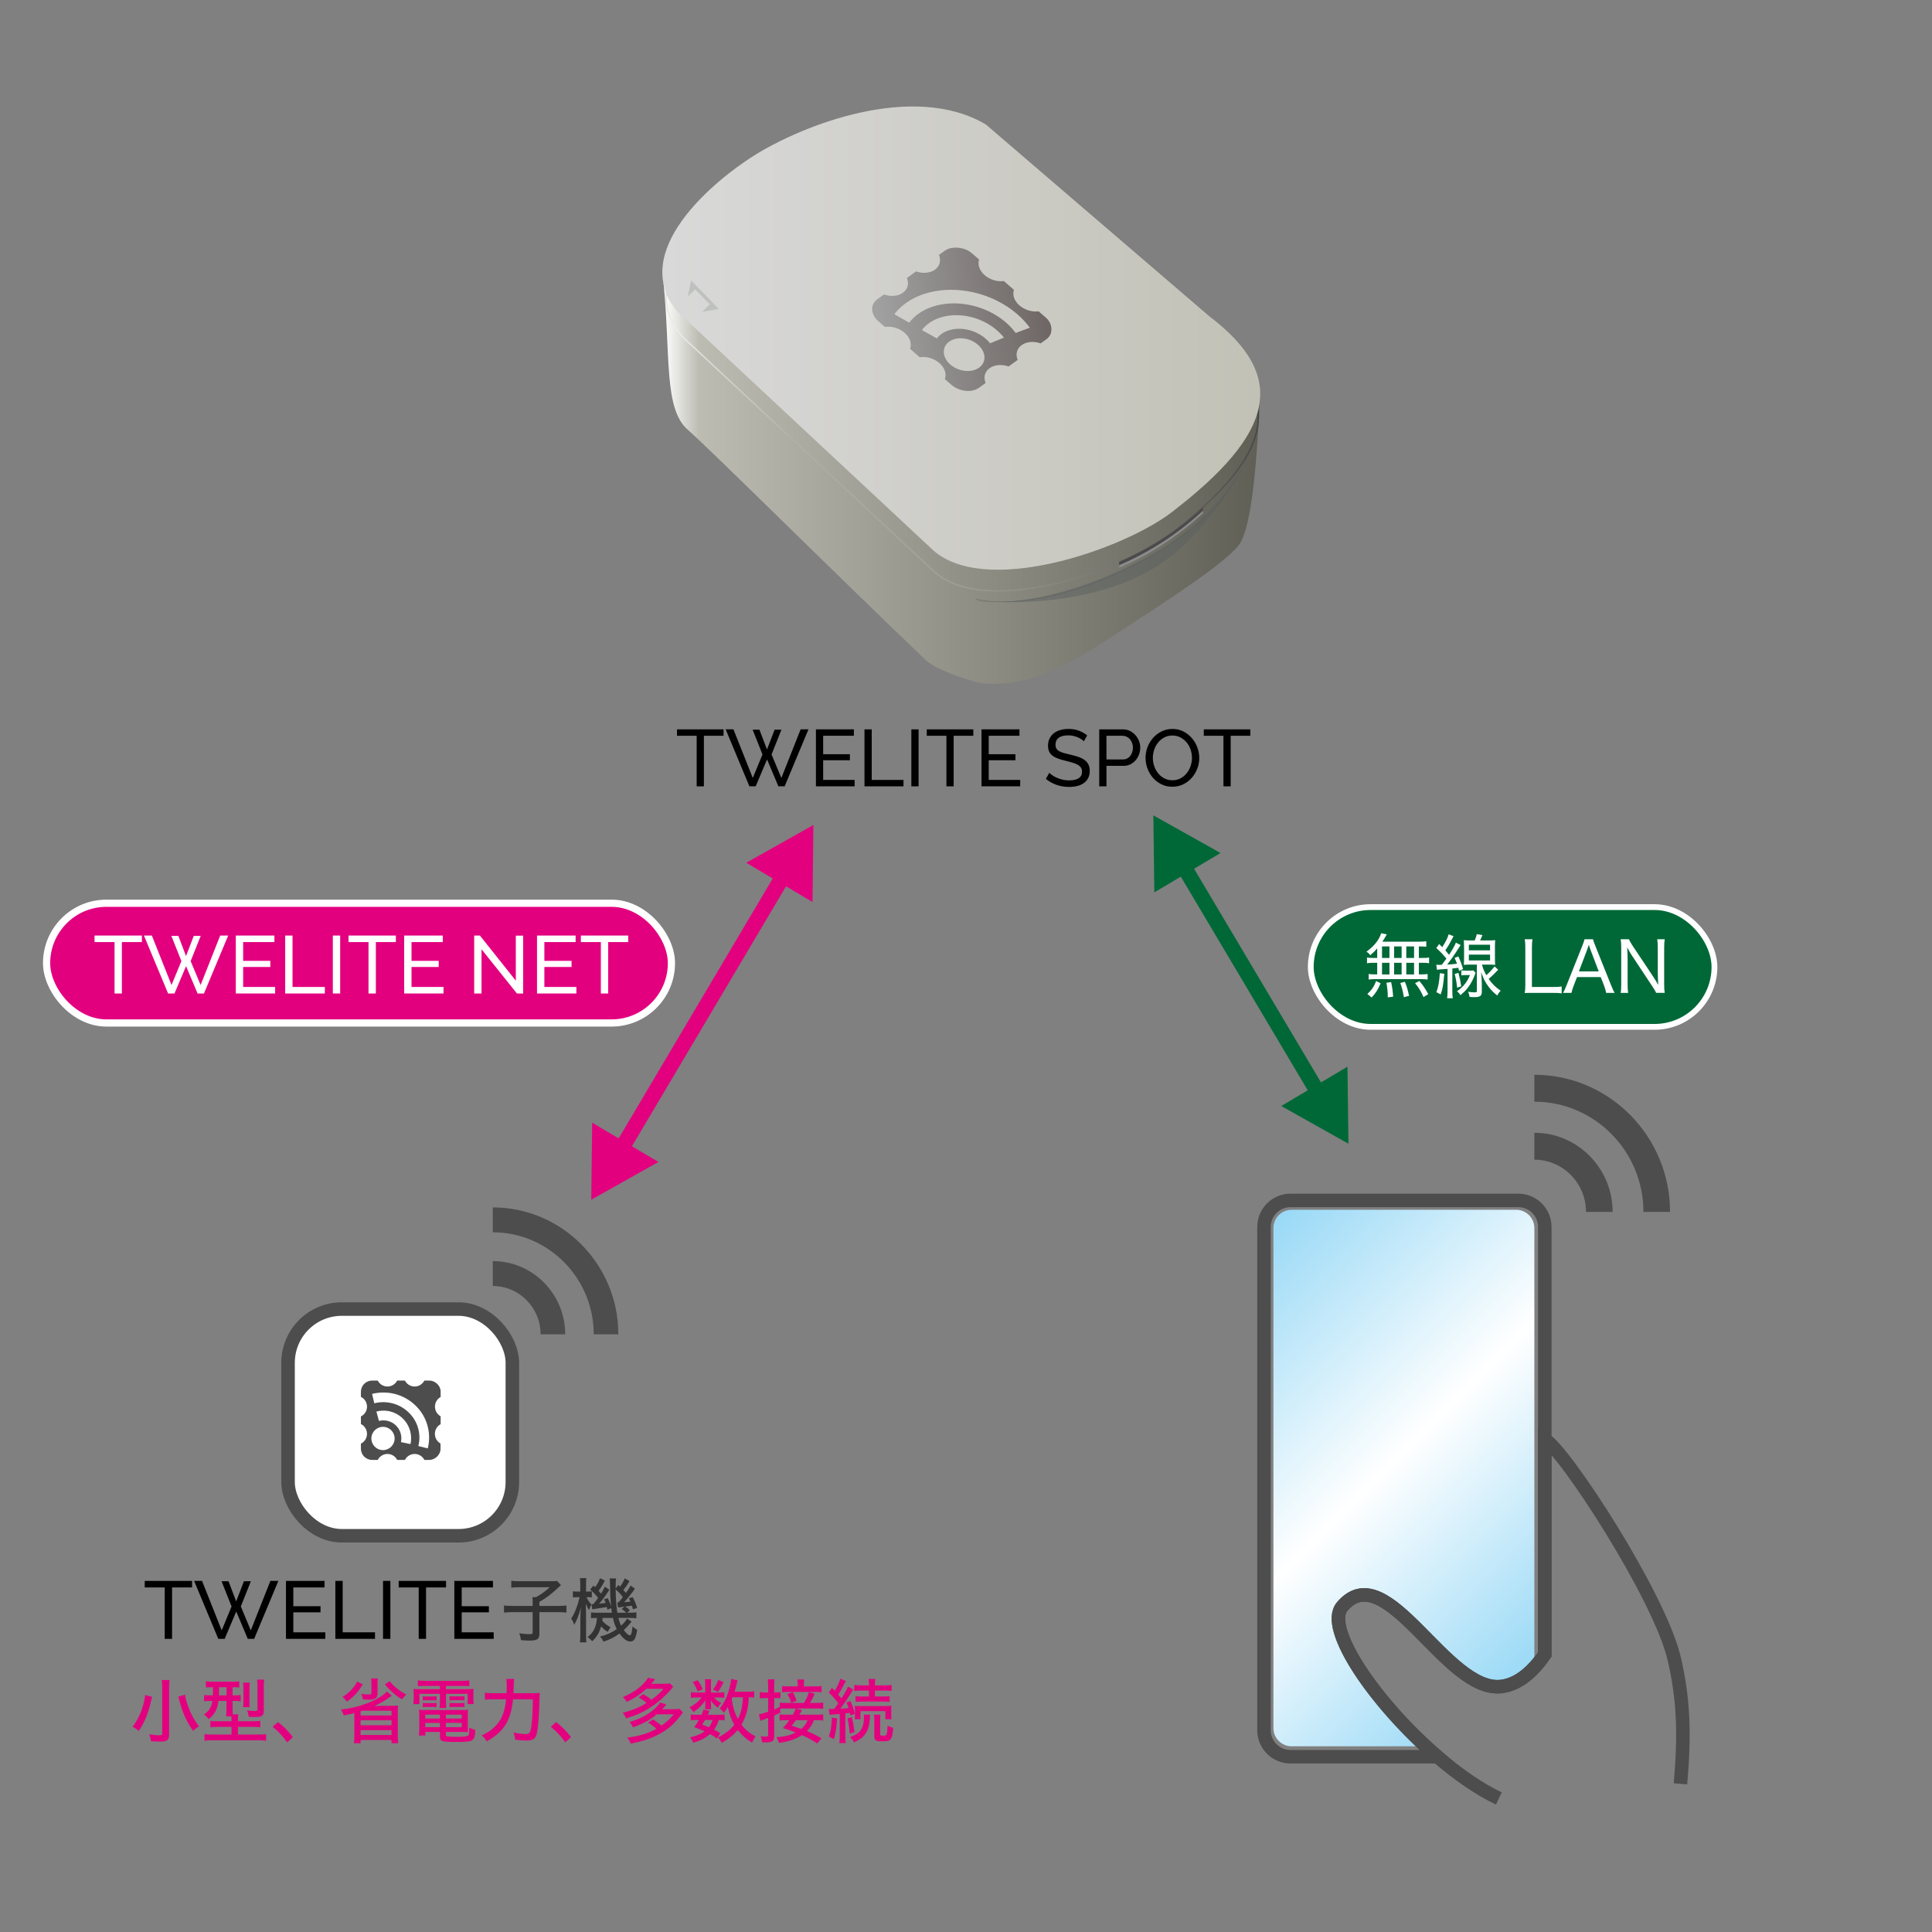 <?xml version="1.0" encoding="UTF-8"?><svg id="a" xmlns="http://www.w3.org/2000/svg" xmlns:xlink="http://www.w3.org/1999/xlink" viewBox="0 0 1000.25 1000.25"><rect x="0" y="0" width="1000.25" height="1000.25" fill="#808080" stroke="none"/><defs><style>.k{fill:url(#j);}.l{fill:url(#g);}.m{fill:url(#h);}.n{fill:url(#e);}.o{opacity:0;stroke:#ccc;stroke-width:.25px;}.o,.p,.q,.r,.s,.t,.u,.v,.w,.x{stroke-miterlimit:10;}.o,.p,.r,.t,.u,.w{fill:none;}.y,.v{fill:#006837;}.z,.q{fill:#fff;}.aa{fill:#333;}.ab{fill:#8c8c8c;}.ac{fill:#bfc0c0;}.ad,.x{fill:#e3007f;}.ae{fill:#4d4d4d;}.af{fill:#5b6160;opacity:.5;}.af,.r{isolation:isolate;}.p{stroke:url(#f);stroke-width:.7px;}.q,.w{stroke:#4d4d4d;stroke-width:7px;}.r{opacity:.8;stroke:#525252;stroke-linecap:round;}.r,.s{stroke-width:.18px;}.s{fill:#4a4a4a;stroke:#4a4a4a;stroke-linecap:square;}.t{stroke:#e3007f;}.t,.u{stroke-width:8px;}.u{stroke:#006837;}.v{stroke-width:3px;}.v,.x{stroke:#fff;}.x{stroke-width:3.73px;}</style><linearGradient id="e" x1="343.43" y1="752.35" x2="652.46" y2="752.35" gradientTransform="translate(0 1002.25) scale(1 -1)" gradientUnits="userSpaceOnUse"><stop offset="0" stop-color="#fff"/><stop offset=".06" stop-color="#bcbcb2"/><stop offset="1" stop-color="#5f5f55"/></linearGradient><linearGradient id="f" x1="390.36" y1="759.6" x2="603.18" y2="882.48" gradientTransform="translate(2.45 1006.24) rotate(-.02) scale(1 -1) skewX(.04)" gradientUnits="userSpaceOnUse"><stop offset="0" stop-color="#ededed"/><stop offset=".1" stop-color="#b2b0a6"/><stop offset=".51" stop-color="#7d7b76"/><stop offset="1" stop-color="#404040"/></linearGradient><linearGradient id="g" x1="342.91" y1="827.2" x2="652.45" y2="827.2" gradientTransform="translate(0 1002.25) scale(1 -1)" gradientUnits="userSpaceOnUse"><stop offset="0" stop-color="#d9d9d9"/><stop offset="1" stop-color="#c2c1b6"/></linearGradient><linearGradient id="h" x1="450.38" y1="864.16" x2="545.26" y2="864.16" gradientTransform="translate(97.62 813.75) rotate(3.47) scale(.98 -.78) skewX(-8.44)" gradientUnits="userSpaceOnUse"><stop offset="0" stop-color="#a1a1a1"/><stop offset=".03" stop-color="#9f9f9f"/><stop offset="1" stop-color="#6c6462"/></linearGradient><linearGradient id="j" x1="626.38" y1="664.78" x2="809.67" y2="848.06" gradientUnits="userSpaceOnUse"><stop offset="0" stop-color="#99d9f6"/><stop offset=".51" stop-color="#fff"/><stop offset="1" stop-color="#99d9f6"/></linearGradient></defs><g id="b"><g id="c"><g><rect class="q" x="149.13" y="677.74" width="116.13" height="117.37" rx="27.84" ry="27.84"/><g><path class="ae" d="m255.13,637.99v-12.88c35.84,0,65,29.47,65,65.69h-12.75c0-29.12-23.44-52.81-52.25-52.81Z"/><path class="ae" d="m255.13,652.91c20.68,0,37.5,17,37.5,37.9h-12.75c0-13.79-11.1-25.01-24.75-25.01v-12.88Z"/></g></g><path class="ae" d="m225.15,742.34c0-2.09,1.14-4.02,2.98-5.01v-4.06c-2.77-1.54-3.76-5.03-2.22-7.8.52-.93,1.29-1.7,2.22-2.22v-2.9c0-2.9-2.83-5.59-5.81-5.59h-2.61c-1.42,2.79-4.83,3.89-7.61,2.47-1.07-.54-1.93-1.41-2.47-2.47h-3.99c-1.42,2.79-4.83,3.89-7.61,2.47-1.07-.54-1.93-1.41-2.47-2.47h-2.9c-3.21,0-5.81,2.6-5.81,5.81v2.61c2.81,1.38,3.96,4.77,2.58,7.58-.55,1.12-1.46,2.03-2.58,2.58v3.92c2.81,1.38,3.96,4.77,2.58,7.58-.55,1.12-1.46,2.03-2.58,2.58v2.61c0,3.21,2.6,5.81,5.81,5.81h2.9c1.42-2.79,4.83-3.89,7.61-2.47,1.07.54,1.93,1.41,2.47,2.47h3.99c1.42-2.79,4.83-3.89,7.61-2.47,1.07.54,1.93,1.41,2.47,2.47h2.54c2.98,0,5.81-2.69,5.81-5.59v-2.9c-1.8-1.02-2.91-2.94-2.9-5.01Zm-26.86,8.42c-3.33,0-6.02-2.7-6.02-6.02,0-3.33,2.7-6.02,6.02-6.02,3.33,0,6.02,2.7,6.02,6.02h0c0,3.33-2.7,6.02-6.02,6.03-.02,0-.05,0-.07,0h.07Zm14.23-3.12l-4.94-1.02c1.08-5.02-2.1-9.96-7.12-11.04-1.41-.31-2.88-.28-4.28.08l-1.31-4.86c7.63-2.03,15.46,2.51,17.5,10.14.59,2.21.64,4.54.14,6.77v-.07Zm9,2.25l-4.94-1.23c1.46-5.73-.01-11.82-3.92-16.26-4.68-5.36-11.98-7.63-18.87-5.88l-1.16-4.86c4.28-1.07,8.78-.95,12.99.36,4.18,1.31,7.93,3.74,10.82,7.04,5.01,5.69,6.88,13.49,5.01,20.83h.07Z"/></g><g id="d"><g><path class="n" d="m652.39,204.62c-1.11,17.73-16.5,36.72-45.8,59.2-25.36,19.46-98.28,44.69-124.72,18.49,0,0-92.66-87.05-130.33-121.21-7.27-6.59-7.27-13.15-8.11-15.34h.05c3.77,37.81.04,65.64,12.51,76.64,12.99,11.47,78.95,77.1,123.55,119.57,5.21,4.96,25.41,11.83,31.12,12.01,27.61.88,44.58-11.13,73.81-30.11,33.59-21.82,49.1-32.83,56.29-40.86,7.96-8.89,10.06-49.14,11.7-78.38h-.06s0,0,0,0Z"/><path class="p" d="m606.02,276.46c-25.13,19.29-97.37,44.31-123.56,18.36l-129.56-120.89c-26.39-30.9,18.92-67.65,38.53-80.07,25.45-16.12,82.3-38.28,119.39-16.27l114.48,98.25c40.79,30.95,33.59,60.03-19.27,100.62Z"/><path class="l" d="m606.59,265.23c-25.36,19.46-98.28,44.69-124.72,18.49l-130.83-122.07c-26.65-31.2,19.08-68.27,38.87-80.81,25.69-16.27,83.07-38.61,120.51-16.38l115.59,99.21c41.18,31.25,33.93,60.6-19.42,101.55h0Z"/><path class="r" d="m505.27,310.16c14.74,3.82,51.81,1.32,95.7-25.27,19.19-11.62,31.87-23.53,41.16-41.08"/><path class="ab" d="m622.81,265.69c-5.24,4.86-11.75,10.23-19.66,15.44-8.59,5.67-16.73,9.79-23.71,12.79v-3.03c6.98-3,15.12-7.12,23.71-12.79,7.9-5.22,14.42-10.58,19.66-15.44v3.03h0Z"/><path class="s" d="m622.81,264.28c-5.24,4.86-11.75,10.23-19.66,15.44-8.59,5.67-16.73,9.79-23.71,12.79v-1.62c6.98-3,15.12-7.12,23.71-12.79,7.9-5.22,14.42-10.58,19.66-15.44v1.62h0Z"/><path class="af" d="m504.57,310.86s35.8,7.95,95.7-25.97c5.08-2.88,19.81-12.87,33.22-28.79l10.05-13.7s-12.51,23.88-34.02,42.84c-38.49,33.93-104.95,25.62-104.95,25.62h0Z"/><path class="m" d="m527.82,158.16c-2.77-2.41-3.75-5.53-2.89-8.11l-5.2-4.53c-3.33.43-7.16-.64-9.93-3.05-2.77-2.41-3.75-5.53-2.89-8.11l-2.49-2.17-1.26-1.1c-3.75-3.26-10.48-3.83-13.99-1.31l-3.04,2.19c1.17,2.82.51,5.79-2.06,7.64-2.57,1.85-6.37,2.09-9.81.9l-4.74,3.41c1.17,2.82.51,5.79-2.06,7.64s-6.37,2.09-9.81.9l-3.42,2.46c-3.8,2.74-3.54,7.87.58,11.46l3.34,2.9c3.39-.53,7.35.53,10.19,3.01,2.84,2.47,3.8,5.69,2.82,8.31l5.01,4.36c3.39-.53,7.35.53,10.19,3.01,2.84,2.47,3.8,5.69,2.82,8.31l3.34,2.9c4.13,3.59,10.56,4.28,14.36,1.55l3.41-2.46c-1.19-2.82-.53-5.81,2.05-7.66,2.58-1.86,6.4-2.09,9.83-.89l4.72-3.4c-1.19-2.82-.53-5.81,2.05-7.66,2.58-1.86,6.39-2.09,9.83-.89l3.03-2.18c3.51-2.53,3.39-7.91-.32-11.14l-1.26-1.1-2.49-2.17c-3.33.43-7.16-.64-9.93-3.05h0Zm-20.91,32.19c-3.94,2.84-10.61,2.12-14.89-1.6-4.28-3.72-4.55-9.04-.61-11.88s10.61-2.12,14.88,1.6c4.28,3.72,4.55,9.04.61,11.88h0Zm12.86-15.55l-7.19,2.94c-2.84-3.65-7.51-6.34-12.49-7.21-6.23-1.09-12.13.75-15.04,4.69l-7.73-4.33c4.48-6.07,13.57-8.91,23.15-7.24,7.69,1.34,14.9,5.51,19.29,11.14Zm13.41-5.14l-7.34,2.74c-5.56-7.59-15.05-13.11-25.38-14.79-12.36-2-23.77,1.62-29.76,9.45l-7.67-4.4c3.7-4.83,9.17-8.5,15.83-10.61,6.65-2.11,14.21-2.56,21.84-1.33,13.21,2.14,25.35,9.22,32.48,18.94h0Z"/><polygon class="ac" points="372.13 159.97 357.83 145.16 356.09 153.54 359.93 149.83 367.48 157.55 363.53 161.43 372.13 159.97"/></g><g><path d="m374.61,380.93h-10.18v26.18h-3.74v-26.18h-10.18v-3.32h24.1v3.32Z"/><path d="m389.65,377.77h3.53l3.91,10.26,3.95-10.26h3.53l-5.11,12.84,5.07,12.17,9.97-25.18h4.07l-12.34,29.5h-3.24l-5.86-13.92-5.9,13.92h-3.24l-12.3-29.5h4.03l10.01,25.18,5.03-12.17-5.11-12.84Z"/><path d="m442.46,403.78v3.32h-20.03v-29.5h19.65v3.32h-15.91v9.56h13.84v3.12h-13.84v10.18h16.29Z"/><path d="m447.57,407.11v-29.5h3.74v26.18h16.45v3.32h-20.19Z"/><path d="m471.83,407.11v-29.5h3.74v29.5h-3.74Z"/><path d="m503.91,380.93h-10.18v26.18h-3.74v-26.18h-10.18v-3.32h24.1v3.32Z"/><path d="m528.18,403.78v3.32h-20.03v-29.5h19.65v3.32h-15.91v9.56h13.84v3.12h-13.84v10.18h16.29Z"/><path d="m561.13,383.8c-.33-.39-.78-.76-1.33-1.12-.55-.36-1.18-.69-1.87-.98s-1.45-.53-2.26-.71-1.67-.27-2.56-.27c-2.3,0-3.98.43-5.05,1.29-1.07.86-1.6,2.04-1.6,3.53,0,.8.15,1.47.46,1.99s.78.98,1.43,1.35c.65.37,1.46.7,2.43.98.97.28,2.12.57,3.45.87,1.52.33,2.9.71,4.13,1.14,1.23.43,2.29.96,3.16,1.6s1.54,1.41,1.99,2.33c.46.91.69,2.04.69,3.37,0,1.41-.28,2.64-.83,3.68-.55,1.04-1.31,1.9-2.26,2.58-.96.68-2.08,1.18-3.39,1.5-1.3.32-2.72.48-4.24.48-2.27,0-4.43-.35-6.46-1.06-2.04-.71-3.88-1.74-5.55-3.1l1.79-3.16c.44.47,1.02.94,1.72,1.41.71.47,1.51.89,2.41,1.27.9.37,1.87.68,2.91.91,1.04.24,2.12.35,3.26.35,2.11,0,3.74-.37,4.9-1.12,1.16-.75,1.75-1.87,1.75-3.37,0-.83-.19-1.53-.56-2.1-.37-.57-.92-1.06-1.64-1.48-.72-.41-1.61-.78-2.68-1.1-1.07-.32-2.28-.64-3.64-.98-1.5-.36-2.81-.75-3.95-1.16-1.14-.42-2.09-.91-2.85-1.5s-1.34-1.29-1.72-2.12-.58-1.83-.58-2.99c0-1.41.26-2.66.79-3.74.53-1.08,1.26-2,2.2-2.74.94-.75,2.06-1.31,3.37-1.68,1.3-.37,2.71-.56,4.24-.56,1.99,0,3.79.31,5.4.91,1.61.61,3.03,1.43,4.28,2.45l-1.74,3.03Z"/><path d="m569.1,407.11v-29.5h12.3c1.3,0,2.5.27,3.59.81,1.09.54,2.04,1.26,2.83,2.16.79.9,1.41,1.91,1.85,3.03.44,1.12.67,2.26.67,3.43s-.21,2.4-.62,3.53c-.42,1.14-1,2.15-1.77,3.03-.76.89-1.68,1.59-2.74,2.12-1.07.53-2.25.79-3.55.79h-8.81v10.6h-3.74Zm3.74-13.92h8.6c.78,0,1.48-.16,2.1-.48.62-.32,1.16-.76,1.6-1.33.44-.57.79-1.23,1.04-1.97.25-.75.37-1.54.37-2.37s-.15-1.66-.44-2.41c-.29-.75-.68-1.4-1.16-1.95-.48-.55-1.05-.98-1.7-1.29-.65-.3-1.34-.46-2.06-.46h-8.35v12.26Z"/><path d="m606.96,407.32c-2.08,0-3.97-.42-5.67-1.27-1.7-.84-3.17-1.97-4.38-3.37-1.22-1.4-2.16-3-2.83-4.8-.66-1.8-1-3.64-1-5.53s.35-3.85,1.06-5.65c.71-1.8,1.68-3.39,2.93-4.78,1.25-1.38,2.72-2.49,4.43-3.3,1.7-.82,3.55-1.23,5.55-1.23s3.96.44,5.65,1.31c1.69.87,3.14,2.02,4.36,3.43,1.22,1.41,2.16,3.01,2.83,4.8.67,1.79,1,3.61,1,5.46,0,1.97-.35,3.85-1.06,5.65-.71,1.8-1.68,3.39-2.91,4.76-1.23,1.37-2.7,2.47-4.4,3.28-1.7.82-3.55,1.23-5.55,1.23Zm-10.1-14.96c0,1.5.24,2.94.73,4.34s1.17,2.64,2.06,3.72c.89,1.08,1.95,1.94,3.2,2.58,1.25.64,2.63.96,4.15.96s2.99-.34,4.24-1.02c1.25-.68,2.31-1.56,3.18-2.66.87-1.09,1.54-2.33,2-3.72.46-1.39.69-2.78.69-4.2,0-1.5-.24-2.94-.73-4.34s-1.18-2.63-2.08-3.7c-.9-1.07-1.97-1.92-3.2-2.56-1.23-.64-2.6-.96-4.09-.96-1.58,0-2.99.33-4.24,1s-2.31,1.54-3.18,2.62c-.87,1.08-1.54,2.31-2.02,3.7-.47,1.39-.71,2.8-.71,4.24Z"/><path d="m647.34,380.93h-10.18v26.18h-3.74v-26.18h-10.18v-3.32h24.1v3.32Z"/></g></g><g><line class="t" x1="406.49" y1="451.82" x2="320.76" y2="596.43"/><polygon class="ad" points="386.36 446.67 421.12 427.12 420.67 467.01 386.36 446.67"/><polygon class="ad" points="306.58 581.24 306.12 621.12 340.89 601.58 306.58 581.24"/></g><g><line class="u" x1="611.79" y1="446.8" x2="683.46" y2="567.45"/><polygon class="y" points="597.62 462.01 597.12 422.13 631.91 441.63 597.62 462.01"/><polygon class="y" points="663.34 572.62 698.12 592.13 697.63 552.24 663.34 572.62"/></g><g><rect class="v" x="678.62" y="469.63" width="209" height="62" rx="31" ry="31"/><g><path class="z" d="m713.02,491c-1.12,1.3-1.87,2.05-3.63,3.56-.43-.72-.97-1.22-1.94-1.84,3.53-2.66,5.44-4.79,6.91-7.74.32-.68.58-1.26.68-1.83l2.95.61q-.25.4-.83,1.4c-.5.94-.94,1.58-1.48,2.38h18.21c2.27,0,3.49-.07,4.54-.22v2.84c-1.3-.11-1.84-.14-3.85-.18v5.98h1.8c1.58,0,2.48-.04,3.49-.22v2.95c-1.04-.18-1.94-.22-3.49-.22h-1.8v6.01h1.08c1.62,0,2.56-.07,3.46-.22v2.88c-.97-.14-1.94-.22-3.42-.22h-23.76c-1.4,0-2.34.07-3.35.22v-2.88c1.01.14,1.94.22,3.49.22h.94v-6.01h-1.76c-1.51,0-2.41.04-3.53.22v-2.95c1.01.18,1.91.22,3.53.22h1.76v-4.97Zm-5.11,23.61c2.27-2.09,3.35-3.67,4.57-6.73l2.3,1.22c-1.44,3.35-2.48,5-4.64,7.34l-2.23-1.84Zm7.6-18.65h3.85v-5.98h-3.85v5.98Zm0,8.53h3.85v-6.01h-3.85v6.01Zm2.99,11.88c0-2.56-.25-5.18-.72-7.56l2.45-.36c.61,2.95.83,4.57,1.04,7.56l-2.77.36Zm7.16-20.41v-5.98h-3.89v5.98h3.89Zm0,8.53v-6.01h-3.89v6.01h3.89Zm1.15,11.77c-.47-2.99-.9-4.64-1.84-7.34l2.38-.61c1.04,2.56,1.37,3.71,2.16,7.27l-2.7.68Zm5.29-20.3v-5.98h-4.03v5.98h4.03Zm0,8.53v-6.01h-4.03v6.01h4.03Zm4.9,11.73c-1.3-2.95-2.27-4.54-4.36-7.2l2.2-1.15c2.09,2.52,3.2,4.21,4.61,6.84l-2.45,1.51Z"/><path class="z" d="m743.59,499.43c.5.07.83.11,1.4.11q.61,0,1.48-.04,1.37-1.76,2.38-3.2c-1.87-2.27-3.2-3.67-5.25-5.47l1.48-2.09,1.62,1.62c1.87-2.92,2.95-5.15,3.28-6.66l2.59,1.01c-.25.36-.43.68-.83,1.48-1.04,2.05-2.02,3.74-3.46,5.83.83.97,1.15,1.33,1.94,2.3,1.91-2.92,3.06-4.97,3.53-6.3l2.45,1.26q-.97,1.44-2.52,3.89c-1.15,1.8-2.34,3.46-4.43,6.23,2.2-.14,3.38-.25,5.08-.47-.4-1.12-.61-1.62-1.26-2.95l1.94-.83c1.22,2.66,1.62,3.71,2.45,6.55l-2.05.97c-.18-.79-.29-1.15-.4-1.62q-.4.04-1.08.14c-.54.07-.94.11-2.02.22v11.77c0,1.62.04,2.59.22,3.64h-2.92c.14-1.15.22-2.2.22-3.67v-11.52q-.83.07-3.89.25c-.61.04-.97.11-1.58.22l-.36-2.66Zm4.17,4.75c-.72,6.84-.83,7.49-1.87,10.65l-2.23-1.15c1.04-2.88,1.44-5.08,1.8-9.86l2.3.36Zm7.31-.5c.72,2.66,1.08,4.46,1.44,6.98l-2.12.68c-.25-2.59-.65-4.75-1.26-7.09l1.94-.58Zm8.89.04q-.43.9-.97,2.38c-.72,1.76-1.98,3.96-3.2,5.47-1.04,1.3-2.05,2.3-3.67,3.67-.43-.76-.94-1.33-1.8-2.02,3.31-2.34,5.25-4.79,6.73-8.39h-2.12c-1.04,0-1.58.04-2.34.14v-2.63c.72.14,1.22.18,2.41.18h2.02c.9,0,1.37-.04,1.8-.11l1.15,1.3Zm-.47-16.81c.65-1.51.9-2.3,1.08-3.28l2.92.5c-.43,1.08-.76,1.84-1.22,2.77h4.43c1.66,0,2.52-.04,3.42-.14-.11,1.01-.14,1.83-.14,3.46v5.98c0,1.55.04,2.38.14,3.35-1.01-.11-1.94-.14-3.38-.14h-3.46c.54,2.16,1.01,3.31,2.23,5.47,1.66-1.44,2.74-2.59,4.28-4.54l1.87,1.73c-1.91,2.05-3.2,3.28-4.93,4.75,1.87,2.63,3.63,4.39,6.23,6.12-.72.68-1.19,1.3-1.76,2.48-1.91-1.51-2.95-2.56-4.28-4.25-1.91-2.48-2.88-4.32-4.1-7.85.25,2.7.32,4.57.36,6.05v4.14c0,2.05-.94,2.74-3.71,2.74-.68,0-2.05-.04-2.63-.11-.18-1.22-.36-1.8-.76-2.66,1.33.18,2.41.29,3.35.29s1.19-.14,1.19-.76v-13.61h-3.31c-1.44,0-2.48.04-3.46.14.07-.9.14-2.02.14-3.38v-5.98c0-1.37-.07-2.48-.14-3.42.9.11,1.76.14,3.42.14h2.23Zm-3.02,5.11h10.98v-2.92h-10.98v2.92Zm0,5.22h10.98v-3.02h-10.98v3.02Z"/><path class="z" d="m793.55,514.04c-1.87,0-2.81,0-4.14.07.22-1.3.29-2.52.29-4.39v-18.86c0-2.09-.07-3.28-.29-4.57h4c-.22,1.4-.29,2.38-.29,4.54v20.16h10.94c1.98,0,3.02-.07,4.46-.25v3.53c-1.22-.18-2.27-.22-4.46-.22h-10.51Z"/><path class="z" d="m831.57,514.04c-.25-1.22-.68-2.63-1.08-3.71l-1.76-4.46h-12.27l-1.73,4.46c-.58,1.48-.86,2.41-1.12,3.71h-4.36c.65-1.15,1.04-2.02,1.91-4.18l8.03-20.16c.68-1.73.97-2.56,1.15-3.42h4.39c.18.72.36,1.26,1.22,3.42l8.06,20.16c.9,2.2,1.37,3.24,1.91,4.18h-4.36Zm-8.24-22.64q-.11-.32-.76-2.23c-.18.5-.32.94-.4,1.19-.18.5-.29.86-.36,1.04l-4.36,11.52h10.26l-4.39-11.52Z"/><path class="z" d="m843.38,486.29c.29.79.83,1.76,1.91,3.42l10.73,16.09c.61.9,1.69,2.66,2.48,4.1-.14-2.88-.22-5.08-.22-6.23v-13.03c0-1.83-.07-3.06-.29-4.36h3.89c-.22,1.33-.29,2.45-.29,4.39v19.15c0,1.87.07,2.99.29,4.21h-4.43c-.54-1.15-.97-1.84-2.02-3.42l-10.87-16.41c-.4-.61-1.51-2.52-2.12-3.71.14,2.2.22,4.72.22,6.23v12.71c0,2.05.07,3.38.29,4.61h-3.89c.22-1.12.29-2.56.29-4.61v-18.93c0-1.73-.07-2.88-.29-4.21h4.32Z"/></g></g><g id="i"><path class="k" d="m694.95,831.69c22.9-26.72,53.82,45.24,82.56,41.43,4.12-.55,10.1-2.55,16.87-9.81v-227.57c0-5.17-4.23-9.4-9.4-9.4h-116.3c-5.17,0-9.4,4.23-9.4,9.4v258.96c0,5.17,4.23,9.4,9.4,9.4h69.45c-28.93-26.71-52.28-61.8-43.18-72.41Z"/><path class="w" d="m694.95,831.69c22.9-26.72,53.82,45.24,82.56,41.43,5.18-.69,13.32-3.66,22.27-16.57v-221.37c0-7.53-6.16-13.7-13.7-13.7h-117.97c-7.53,0-13.7,6.16-13.7,13.7v260.63c0,7.53,6.16,13.7,13.7,13.7h76.07c-31.61-27.15-58.97-66.47-49.24-77.81Z"/><path class="w" d="m776,931.12c-41.07-19.45-94.03-84.3-81.06-99.43,22.9-26.72,53.82,45.24,82.56,41.43,5.18-.69,13.32-3.66,22.27-16.57v-111.32c10.07,5.4,59.44,81.06,67.01,113.48,5.06,21.7,5.4,39.99,3.24,64.85"/><g><path class="ae" d="m794.38,570.36v-13.92c38.73,0,70.25,31.85,70.25,71h-13.78c0-31.47-25.33-57.07-56.47-57.07Z"/><path class="ae" d="m794.38,586.47c22.35,0,40.52,18.37,40.52,40.96h-13.78c0-14.91-12-27.03-26.75-27.03v-13.92Z"/></g></g><g><path class="aa" d="m275.77,829.5c0-1.04-.04-1.84-.11-2.59h1.8c2.77-1.55,4.79-2.99,7.16-5.15h-15.84c-1.76,0-2.92.07-4.07.22v-3.56c1.19.14,2.3.22,4.07.22h16.63c1.69,0,2.34-.04,2.99-.14l2.02,2.2q-.58.5-1.33,1.19c-4.18,3.85-6.05,5.25-9.83,7.45v2.09h9.32c2.23,0,3.46-.07,4.68-.22v3.67c-1.37-.18-2.52-.22-4.68-.22h-9.32v11.12c0,2.88-1.08,3.6-5.33,3.6-.97,0-1.33-.04-4.21-.22-.25-1.73-.36-2.27-.9-3.56,2.16.32,3.64.47,5.22.47,1.44,0,1.73-.18,1.73-1.01v-10.4h-10.15c-2.02,0-3.28.07-4.68.22v-3.67c1.3.14,2.59.22,4.79.22h10.04v-1.91Z"/><path class="aa" d="m300.43,820.78c0-1.8-.04-2.81-.18-3.74h3.31c-.11.86-.14,1.87-.14,3.71v3.24h.79c1.04,0,1.69-.04,2.2-.14v3.17c-.83-.11-1.33-.14-2.16-.14h-.58c.61,1.4,1.58,2.88,2.48,3.82-.25.58-.68,1.55-1.19,2.92-.68-1.01-1.08-1.84-1.69-3.38.07,1.33.14,3.49.14,4.79v10.94c0,2.16.04,3.35.18,4.32h-3.35c.14-1.01.22-2.45.22-4.32v-7.78c0-1.62.07-2.95.25-5.98-1.04,4.18-2.02,6.62-3.46,9-.36-1.3-.9-2.38-1.55-3.2,1.15-1.69,1.98-3.42,2.99-6.26.47-1.26.65-1.83,1.37-4.86h-1.01c-.94,0-1.8.07-2.45.14v-3.17c.65.11,1.19.14,2.45.14h1.37v-3.2Zm11.55,16.88c-.07.9-.07.94-.14,1.44,1.15,1.4,2.3,2.27,4.25,3.35-.32.43-.79,1.22-1.48,2.45-1.4-.9-2.38-1.73-3.38-2.92-.94,3.28-2.16,5.36-4.64,7.78-.9-1.08-1.26-1.4-2.41-2.2,3.02-2.2,4.57-5.29,4.89-9.9-1.33,0-2.27.04-3.09.14v-3.02c.94.14,1.55.18,3.06.18h7.74c-.14-1.04-.22-1.55-.32-2.38l-2.02.79c-.11-.65-.14-.86-.25-1.37-.97.18-3.2.54-6.69,1.04-.43.04-.5.07-.86.14l-.43-2.7c.25.04.4.04.54.04h.4c1.19-1.4,1.66-2.02,2.52-3.2-1.22-1.66-2.41-2.95-4.14-4.39l1.76-2.05c.4.4.68.68.86.86,1.22-1.76,1.87-2.99,2.48-4.64l2.52,1.22c-1.12,2.2-1.94,3.56-3.24,5.25.54.61.76.86,1.26,1.51.97-1.58,1.3-2.12,1.98-3.64l2.34,1.62c-2.52,3.85-3.56,5.29-5.33,7.24,1.4-.14,2.41-.29,3.42-.43-.25-.65-.36-.9-.83-1.84l1.91-.65c.79,1.58,1.26,2.7,1.73,4.39-.43-4.5-.47-5.69-.58-12.24,0-.86-.07-1.55-.18-2.34h3.35c-.18.83-.22,1.44-.22,3.53v1.69l1.37-1.84c.47.43.47.47.94.86.97-1.33,1.73-2.66,2.38-4.25l2.48,1.4c-1.19,1.98-1.8,2.92-3.17,4.61.65.72.79.9,1.3,1.51,1.19-1.66,1.62-2.34,2.45-3.82l2.23,1.66q-.5.68-2.59,3.46c-.83,1.04-1.73,2.12-2.99,3.49,1.55-.11,2.2-.14,3.24-.29-.25-.65-.36-.86-.79-1.69l1.91-.68c.97,1.73,1.48,2.92,2.34,5.62l-2.16.72c-.25-.94-.32-1.26-.54-1.87-.58.11-1.73.25-3.49.47.9.54,1.76,1.15,2.45,1.84l-1.4,1.33h.97c2.16,0,2.77-.04,3.78-.22v3.13c-1.15-.14-2.23-.22-3.78-.22h-5.54c.4,1.62.76,2.63,1.44,4,1.51-1.37,2.38-2.41,3.02-3.67l2.38,1.58c-1.4,1.76-2.38,2.84-4.03,4.36,1.26,1.76,2.38,2.74,3.13,2.74.4,0,.58-.25.83-1.04.18-.5.25-.94.32-1.66.14-1.12.22-1.76.22-1.91.97.9,1.58,1.33,2.45,1.73-.76,4.68-1.58,6.08-3.6,6.08-1.76,0-3.56-1.33-5.58-4.14-2.56,1.91-4.9,3.1-8.32,4.25-.54-1.19-.83-1.62-1.8-2.66,3.46-.83,6.01-1.98,8.71-3.85-.97-1.91-1.4-3.17-1.98-5.79h-5.33Zm12.24-2.7c-.61-.68-1.48-1.37-2.34-1.91l1.4-1.22c-.72.11-.76.11-.9.11q-.83.11-1.51.18-.43.07-.86.14l-.47-2.66c.25.04.36.04.65.04.72-.79,1.22-1.4,2.27-2.77-1.12-1.55-2.2-2.66-3.71-3.96.07,5.11.29,8.06.86,12.06h4.61Z"/></g><g><path d="m99.43,821.86h-10.35v26.62h-3.8v-26.62h-10.35v-3.38h24.51v3.38Z"/><path d="m114.72,818.65h3.59l3.97,10.44,4.01-10.44h3.59l-5.2,13.06,5.16,12.38,10.14-25.61h4.14l-12.55,30h-3.3l-5.96-14.15-6,14.15h-3.3l-12.51-30h4.1l10.18,25.61,5.11-12.38-5.2-13.06Z"/><path d="m168.43,845.1v3.38h-20.37v-30h19.99v3.38h-16.18v9.72h14.07v3.17h-14.07v10.35h16.56Z"/><path d="m173.62,848.48v-30h3.8v26.62h16.73v3.38h-20.54Z"/><path d="m198.3,848.48v-30h3.8v30h-3.8Z"/><path d="m230.92,821.86h-10.35v26.62h-3.8v-26.62h-10.35v-3.38h24.51v3.38Z"/><path d="m255.6,845.1v3.38h-20.37v-30h19.99v3.38h-16.18v9.72h14.07v3.17h-14.07v10.35h16.56Z"/></g><g><rect class="x" x="24.12" y="467.63" width="323.5" height="62" rx="31" ry="31"/><g><path class="z" d="m73.45,487.74h-10.35v26.62h-3.8v-26.62h-10.35v-3.38h24.51v3.38Z"/><path class="z" d="m88.75,484.53h3.59l3.97,10.44,4.01-10.44h3.59l-5.2,13.06,5.15,12.38,10.14-25.6h4.14l-12.55,30h-3.3l-5.96-14.16-6,14.16h-3.3l-12.51-30h4.1l10.18,25.6,5.11-12.38-5.2-13.06Z"/><path class="z" d="m142.45,510.98v3.38h-20.37v-30h19.99v3.38h-16.18v9.72h14.07v3.17h-14.07v10.35h16.56Z"/><path class="z" d="m147.65,514.36v-30h3.8v26.62h16.73v3.38h-20.53Z"/><path class="z" d="m172.32,514.36v-30h3.8v30h-3.8Z"/><path class="z" d="m204.94,487.74h-10.35v26.62h-3.8v-26.62h-10.35v-3.38h24.51v3.38Z"/><path class="z" d="m229.62,510.98v3.38h-20.37v-30h19.99v3.38h-16.18v9.72h14.07v3.17h-14.07v10.35h16.56Z"/><path class="z" d="m249.3,491.46v22.9h-3.8v-30h2.96l18.59,23.37v-23.32h3.8v29.96h-3.21l-18.34-22.9Z"/><path class="z" d="m298.4,510.98v3.38h-20.37v-30h19.99v3.38h-16.18v9.72h14.07v3.17h-14.07v10.35h16.56Z"/><path class="z" d="m325.23,487.74h-10.35v26.62h-3.8v-26.62h-10.35v-3.38h24.51v3.38Z"/></g></g><g><path class="ad" d="m78.77,878.5q-.25.86-.58,2.27c-1.62,6.8-3.17,10.62-6.37,15.41-1.15-1.04-1.94-1.58-3.17-2.16,2.48-3.31,4.28-6.98,5.44-11.12.61-2.2.9-3.78,1.01-5.33l3.67.94Zm9-8.71c-.14,1.04-.22,2.3-.22,4.1v24.15c0,2.81-1.04,3.64-4.68,3.64-1.33,0-2.92-.07-4.75-.25-.14-1.4-.4-2.23-.94-3.56,2.27.4,3.78.54,5.22.54,1.22,0,1.58-.18,1.58-.9v-23.65c0-1.69-.07-2.95-.22-4.07h4Zm8.03,7.59c.22,1.98.76,3.82,1.87,6.77,1.33,3.56,3.06,6.66,5.36,9.65-1.62,1.01-1.91,1.22-2.99,2.38-3.17-4.43-5.04-8.32-6.66-13.89l-1.08-3.89,3.49-1.01Z"/><path class="ad" d="m109.87,873.5c-1.48,0-2.3.04-3.28.14v-3.17c1.04.11,2.12.18,3.67.18h9.9c1.8,0,2.7-.04,3.71-.18v3.17c-.97-.11-1.76-.14-3.24-.14h-.22v4.25h.72c1.69,0,2.48-.04,3.46-.18v3.24c-1.04-.14-1.8-.18-3.38-.18h-.79v4.32c0,1.08.04,1.91.07,2.63h2.92c-.18.68-.22,1.26-.22,2.41v1.15h7.42c2.02,0,3.2-.07,4.14-.22v3.31c-1.12-.14-2.3-.18-4.07-.18h-7.49v3.96h10.47c1.94,0,3.13-.04,4.1-.18v3.38c-1.15-.14-2.56-.22-4.36-.22h-23.29c-1.73,0-3.1.07-4.25.22v-3.38c.94.11,2.2.18,4.07.18h9.93v-3.96h-6.88c-1.73,0-2.92.04-4.07.18v-3.28c1.04.14,1.83.18,3.74.18h7.2v-1.12c0-.54,0-.79-.04-1.4h-2.77c.14-.94.22-2.23.22-3.67v-4.32h-4.14c-.22,1.87-.61,3.35-1.37,4.93-.79,1.73-1.76,2.92-3.71,4.5-.83-1.08-1.33-1.55-2.41-2.38,1.58-1.22,2.23-1.84,2.88-2.88.76-1.19,1.19-2.41,1.44-4.17h-.86c-1.55,0-2.45.04-3.42.18v-3.24c1.04.14,1.94.18,3.49.18h1.04c.07-1.44.07-2.09.07-4.25h-.43Zm3.56,0q-.04,3.24-.07,4.25h3.92v-4.25h-3.85Zm12.42,10.33c.11-.79.18-1.73.18-3.02v-6.59c0-1.3-.07-2.27-.18-3.06h3.49c-.14.76-.18,1.55-.18,2.92v6.95c0,1.3.04,2.09.14,2.81h-3.46Zm10.73,1.76c0,2.66-.9,3.35-4.5,3.35-1.19,0-2.12-.04-3.31-.14-.18-1.48-.4-2.27-.9-3.28,1.58.22,2.92.32,4.25.32,1.01,0,1.19-.11,1.19-.83v-12.17c0-1.48-.04-2.27-.18-3.24h3.67c-.14.79-.22,1.83-.22,3.46v12.53Z"/><path class="ad" d="m143.89,891.53c3.2,2.48,5.08,4.43,7.74,7.81l-2.95,2.74c-2.52-3.49-4.57-5.69-7.52-8.06l2.74-2.48Z"/><path class="ad" d="m202.89,877.89c-.61.4-.65.4-2.23,1.55-1.98,1.37-4.18,2.59-6.84,3.82,1.55-.07,2.48-.11,2.81-.11h6.12c1.19,0,2.12-.04,3.35-.14-.11,1.08-.14,1.62-.14,2.99v12.96c0,1.51.07,2.45.22,3.56h-3.46v-1.69h-16.02v1.69h-3.46c.14-1.08.22-2.09.22-3.53v-12.09q-1.84.5-5.47,1.22c-.29-.94-.83-2.09-1.48-3.06,4.75-.58,7.09-1.04,10.91-2.3,5.98-1.91,10.83-4.57,12.89-7.05l2.59,2.2Zm-15.08-5.83c-2.59,4.21-4.43,6.19-8.21,8.96-.76-1.08-1.26-1.66-2.27-2.45,2.12-1.37,3.13-2.2,4.46-3.6,1.33-1.37,1.98-2.27,3.17-4.39l2.84,1.48Zm-1.12,13.89v2.2h16.02v-2.45h-15.23l-.79.25Zm0,7.27h16.02v-2.56h-16.02v2.56Zm0,5.04h16.02v-2.52h-16.02v2.52Zm8.96-29.26c-.14.72-.18,1.44-.18,2.56v5.36c0,1.33-.58,2.2-1.73,2.7-.68.25-1.48.36-2.92.36-.68,0-1.76-.04-2.95-.11-.14-1.22-.36-1.94-.86-2.92,1.55.25,2.59.32,3.67.32,1.37,0,1.62-.11,1.62-.72v-4.93c0-1.08-.07-1.87-.18-2.63h3.53Zm6.12,1.44c1.55,1.84,2.34,2.59,3.89,3.85,1.58,1.26,2.52,1.87,4.68,3.02-.94.9-1.44,1.44-2.2,2.52-2.09-1.3-2.95-1.94-4.71-3.46-1.8-1.58-2.56-2.38-4.14-4.36l2.48-1.58Z"/><path class="ad" d="m220.03,872.85c-1.51,0-2.63.04-3.71.14v-2.99c1.22.14,2.45.22,3.92.22h18.9c1.58,0,2.7-.07,3.85-.22v2.99c-1.08-.11-2.05-.14-3.6-.14h-8.5v1.69h10.08c2.27,0,3.24-.04,4.25-.14-.11.86-.14,1.58-.14,2.84v2.23c0,1.19.04,1.8.18,2.77h-3.13v-5.29h-11.23v3.85c0,1.8.04,2.48.18,3.46h-3.53c.14-.94.22-1.91.22-3.46v-3.85h-10.62v5.29h-3.17c.14-.97.22-1.62.22-2.77v-2.23c0-1.19-.04-1.94-.14-2.84.97.11,1.98.14,4.21.14h9.5v-1.69h-7.74Zm.18,23.79v1.91h-3.35c.14-1.01.22-2.12.22-3.35v-6.62c0-1.37-.07-2.34-.18-3.38.94.11,1.8.14,3.31.14h18.65c1.62,0,2.56-.04,3.46-.14-.11.94-.14,1.84-.14,3.42v5.54c0,1.15,0,1.91.07,2.63-1.15-.11-1.91-.14-3.38-.14h-8.03v1.62c0,.4.14.58.68.72.5.11,2.84.22,5.08.22,3.31,0,5.25-.22,5.76-.65.43-.36.61-1.4.61-4.1,1.19.61,1.62.76,3.1,1.12-.29,6.01-.72,6.26-10.4,6.26-6.88,0-7.88-.32-7.88-2.59v-2.59h-7.56Zm-1.37-18.43c.58.07,1.01.11,1.98.11h3.28c.83,0,1.48-.04,1.94-.11v2.16c-.61-.07-1.08-.11-1.94-.11h-3.28c-.86,0-1.44.04-1.98.11v-2.16Zm0,3.46c.61.07.97.11,1.98.11h3.28c.9,0,1.44-.04,1.94-.11v2.16c-.61-.07-1.08-.11-1.94-.11h-3.28c-.9,0-1.22,0-1.98.11v-2.16Zm1.33,6.05v2.02h7.59v-2.02h-7.59Zm0,4.28v2.2h7.59v-2.2h-7.59Zm18.9-2.27v-2.02h-8.24v2.02h8.24Zm0,4.46v-2.2h-8.24v2.2h8.24Zm-6.33-16.02c.54.07,1.01.11,1.98.11h3.82c.86,0,1.44-.04,1.94-.11v2.16c-.61-.07-1.08-.11-1.94-.11h-3.82c-.86,0-1.44.04-1.98.11v-2.16Zm0,3.49c.54.07,1.01.11,1.98.11h3.82c.86,0,1.37-.04,1.94-.11v2.16c-.54-.07-1.04-.11-1.94-.11h-3.82c-.9,0-1.4.04-1.98.11v-2.16Z"/><path class="ad" d="m275,876.63c2.16,0,3.28-.04,4.46-.18q-.14,1.33-.22,5.15c-.11,5.33-.54,11.48-1.01,14.29-.4,2.41-.83,3.53-1.66,4.21-.76.68-2.09,1.04-3.74,1.04-1.87,0-3.64-.14-6.12-.47-.18-1.55-.4-2.45-.83-3.71,2.52.54,4.61.83,6.41.83,1.91,0,2.41-.83,2.88-4.61.43-3.6.65-8.06.72-13.39h-10.26c-.61,5.47-1.69,9.36-3.56,12.56-2.05,3.6-5.26,6.51-10.08,9.21-.9-1.48-1.58-2.27-2.63-3.1,2.74-1.22,4.43-2.3,6.3-4,3.82-3.46,5.62-7.63,6.37-14.69h-6.52c-1.98,0-3.35.07-4.46.22v-3.6c1.22.14,2.38.22,4.54.22h6.7c.04-1.55.07-2.52.07-3.82,0-1.69-.07-2.84-.22-3.56h4.1c-.14.76-.18,1.44-.25,3.1-.04,1.98-.07,3.02-.14,4.28h9.14Z"/><path class="ad" d="m287.89,891.53c3.2,2.48,5.08,4.43,7.74,7.81l-2.95,2.74c-2.52-3.49-4.57-5.69-7.52-8.06l2.74-2.48Z"/><path class="ad" d="m333.03,877.09c1.73,1.04,2.95,1.87,4.25,2.88,2.84-2.05,4.28-3.35,6.26-5.62h-8.96c-2.92,2.77-6.12,4.93-10.15,6.77-.5-1.01-1.04-1.69-1.98-2.48,4.07-1.69,7.49-3.85,10.15-6.44,1.48-1.48,2.3-2.45,2.88-3.56l3.71.72c-1.15,1.33-1.84,2.12-2.05,2.38h6.51c1.44,0,2.45-.07,3.28-.18l1.58,1.73q-.32.43-1.22,1.48c-2.63,3.13-6.26,6.37-9.9,8.78-4.14,2.77-7.67,4.39-13.28,6.12-.4-1.08-.9-1.98-1.73-2.92,4.82-1.19,8.6-2.74,12.38-5.08-1.08-.97-2.3-1.83-4.07-2.88l2.34-1.69Zm6.98,10.47c-3.49,2.92-6.95,4.79-12.31,6.73-.65-1.4-.97-1.87-1.8-2.74,4.82-1.4,8.96-3.49,12.2-6.16,1.69-1.4,2.95-2.74,3.67-3.96l3.24,1.08c-1.08,1.22-1.26,1.44-2.2,2.41h5.72c1.44,0,2.41-.07,3.28-.18l1.76,1.87c-.4.5-.58.76-1.01,1.3-3.64,4.86-6.84,7.56-12.02,10.26-4.07,2.09-7.34,3.17-14.04,4.57-.58-1.51-.79-1.87-1.83-3.13,5.9-.65,10.76-2.12,15.19-4.57-1.33-1.26-2.41-2.05-4.36-3.17l2.59-1.69c1.91,1.26,2.81,1.91,4.43,3.2,2.59-1.84,4.14-3.28,6.33-5.83h-8.85Z"/><path class="ad" d="m372.6,876.27c1.15,0,1.91-.04,2.38-.11v2.81c-.58-.07-1.22-.11-2.38-.11h-2.92c.94,1.08,2.12,1.98,3.71,2.81-.83.86-.86.94-1.8,2.45-1.91-1.55-2.45-2.09-3.6-3.82.07.72.11,1.26.11,1.58v1.62c0,.47.04.97.11,1.4h-3.2c.07-.43.14-.9.14-1.3v-1.62c0-.4.04-1.01.07-1.66-2.2,2.99-3.17,3.96-6.23,6.08-.65-1.04-1.08-1.58-2.02-2.45,3.13-1.73,4.72-3.06,6.26-5.11h-2.59c-1.26,0-2.16.04-2.92.18v-2.95c.79.14,1.58.18,2.95.18h4.46v-4.46c0-1.01-.04-1.66-.18-2.41h3.28c-.11.68-.14,1.33-.14,2.38v4.5h4.5Zm-1.44,23.79c-1.44-1.08-1.98-1.44-3.6-2.3-2.38,2.12-4.39,3.17-8.64,4.5-.47-1.08-.9-1.84-1.58-2.77,3.2-.76,5.47-1.69,7.45-3.13-1.66-.76-2.66-1.19-5.4-2.16,1.19-1.62,1.51-2.12,2.41-3.71h-1.51c-1.26,0-1.94.04-2.7.18v-3.06c.72.14,1.4.18,2.7.18h2.92c.4-.86.58-1.33,1.01-2.66l3.13.65c-.43,1.04-.54,1.37-.86,2.02h6.01c1.26,0,1.94-.04,2.63-.18v3.06c-.76-.14-1.48-.18-2.77-.18h-.25c-.72,2.3-1.22,3.31-2.45,5,1.51.72,1.87.9,3.28,1.8l-1.76,2.77Zm-9.94-30.17c1.33,1.87,1.84,2.88,2.59,4.72l-2.63,1.04c-.76-1.98-1.37-3.13-2.52-4.75l2.56-1.01Zm3.82,20.59c-.47.79-.72,1.22-1.48,2.41,1.69.61,2.3.86,3.42,1.37,1.01-1.3,1.51-2.27,1.94-3.78h-3.89Zm9.57-19.55c-1.3,2.59-1.73,3.35-2.88,5l-2.59-1.19c1.26-1.62,2.05-3.09,2.74-4.97l2.74,1.15Zm15.84,7.92c-.76-.11-1.37-.14-2.77-.14-.22,3.71-.47,5.36-1.12,7.85-.68,2.38-1.51,4.36-2.66,6.34,2.12,2.77,4.21,4.5,7.31,6.12-.72.9-1.12,1.62-1.83,3.17-2.95-1.73-5.18-3.71-7.42-6.55-2.23,2.7-4.86,4.79-8.31,6.7-.58-1.19-1.04-1.87-1.98-2.84,3.85-1.87,6.37-3.82,8.5-6.52-1.69-2.95-2.63-5.51-3.31-9.25-.72,1.22-1.12,1.84-2.02,2.99-.72-.94-1.37-1.51-2.27-2.12,2.38-2.84,4.1-6.55,5.22-11.09.4-1.58.68-3.17.72-4.25l3.38.68q-.14.47-.47,1.76c-.47,1.94-.76,2.92-1.12,4.14h6.77c1.69,0,2.45-.04,3.38-.22v3.24Zm-11.19-.14c-.18.47-.22.61-.43,1.04.61,4.14,1.58,7.16,3.2,10.22,1.66-3.2,2.38-6.37,2.59-11.27h-5.36Z"/><path class="ad" d="m404.03,886.67c-1.44.72-1.91.94-3.2,1.51v10.8c0,2.41-.97,3.1-4.43,3.1-.86,0-1.12,0-1.84-.07-.14-1.3-.32-1.98-.79-3.1,1.04.14,1.84.22,2.7.22.97,0,1.22-.22,1.22-1.04v-8.67s-1.04.36-3.02,1.08c-.5.18-.58.22-1.01.43l-.72-3.38c.97-.14,2.56-.58,4.75-1.33v-7.09h-1.66c-.94,0-1.8.04-2.66.14v-3.24c.9.14,1.62.22,2.7.22h1.62v-3.13c0-1.62-.04-2.48-.22-3.67h3.56c-.14,1.15-.22,2.02-.22,3.6v3.2h1.04c1.08,0,1.51-.04,2.2-.14v3.13c-.72-.07-1.33-.11-2.16-.11h-1.08v5.94c1.12-.47,1.22-.54,2.92-1.4v-2.2c.72.14,1.58.18,3.02.18h9.47c1.19-1.8,1.8-3.13,2.52-5.58l3.02.79c-.9,2.2-1.37,3.17-2.45,4.79h3.28c1.91,0,2.7-.04,3.6-.18v3.24c-.83-.14-1.76-.18-3.56-.18h-15.69c-1.37,0-2.3.04-3.06.14l.14,2.02Zm17.35,3.92c-.83,2.23-1.84,3.82-3.6,5.65,2.92,1.22,4.32,1.91,7.52,3.71l-2.16,2.7c-3.24-2.05-4.75-2.88-7.96-4.32-3.24,2.09-6.88,3.35-11.84,4-.4-1.22-.65-1.8-1.37-2.92,4.32-.29,7.05-.97,10.01-2.45-2.45-1.01-3.6-1.37-6.7-2.3,1.37-1.4,2.05-2.23,3.35-4.07h-1.62c-1.62,0-2.56.04-3.42.18v-3.2c.9.14,1.83.18,3.46.18h3.46c.65-1.19,1.22-2.41,1.48-3.2l3.2.86c-.25.47-.29.54-.65,1.19-.25.47-.4.72-.65,1.15h8.82c1.73,0,2.7-.04,3.49-.18v3.2c-.9-.14-1.76-.18-3.46-.18h-1.37Zm.14-17.49c1.98,0,2.95-.04,3.85-.18v3.2c-.79-.14-1.69-.18-3.56-.18h-13.35c-1.94,0-2.74.04-3.56.18v-3.2c1.01.14,1.94.18,3.85.18h4.25v-.94c0-.97-.07-1.91-.18-2.63h3.56c-.11.94-.18,1.69-.18,2.63v.94h5.33Zm-11.09,2.92c.86,1.55,1.37,2.66,1.98,4.54l-2.81,1.04c-.61-2.05-.9-2.7-1.91-4.5l2.74-1.08Zm1.66,14.58c-.5.72-.54.79-2.2,2.84,2.52.83,3.42,1.12,4.93,1.69,1.62-1.4,2.63-2.81,3.28-4.54h-6.01Z"/><path class="ad" d="m429.12,884.76c.54.04.83.07,1.44.07.36,0,.54,0,1.33-.04,1.12-1.51,1.3-1.73,2.12-2.95-1.58-2.09-2.77-3.46-4.89-5.54l1.55-2.52c.79.83.86.9,1.51,1.58,1.4-2.34,2.41-4.54,2.84-6.23l2.95,1.19c-.22.36-.36.61-.72,1.26-1.26,2.52-2.02,3.85-3.28,5.76.79.9,1.08,1.22,1.69,1.98,2.23-3.56,2.84-4.64,3.31-6.12l2.77,1.51q-.43.61-1.76,2.81c-1.19,1.91-3.42,5.18-4.9,7.13,2.74-.18,3.06-.22,4.25-.36-.36-1.15-.54-1.55-1.12-2.84l2.05-.79c1.15,2.45,1.69,4.07,2.34,6.62l-2.23.9c-.11-.65-.18-.83-.29-1.37q-1.12.14-2.41.29v11.66c0,1.62.04,2.59.22,3.67h-3.35c.14-1.08.22-2.12.22-3.67v-11.38l-1.48.11c-.72.07-1.22.11-1.48.14-1.3.07-1.73.14-2.3.25l-.4-3.13Zm4.28,4.9c-.32,4.93-.72,7.56-1.66,10.73l-2.63-1.33c1.04-3.02,1.29-4.64,1.62-9.83l2.66.43Zm7.63-.65c.68,2.95.94,4.32,1.37,7.7l-2.48.79c-.29-3.64-.5-5.04-1.19-7.85l2.3-.65Zm9.5-1.26c-.11.65-.11.79-.22,2.45-.22,3.31-.94,5.62-2.34,7.56-1.37,1.87-2.7,2.84-5.83,4.36-.5-1.15-1.08-1.91-2.09-2.74,2.88-1.04,4.28-1.94,5.51-3.53,1.12-1.55,1.73-3.74,1.73-6.48,0-.68-.04-1.04-.14-1.62h3.38Zm-4.46-12.49c-1.76,0-2.88.07-3.82.18v-3.1c1.04.14,2.16.22,3.85.22h3.82v-.54c0-1.15-.07-1.91-.22-2.77h3.49c-.18.83-.22,1.58-.22,2.81v.5h4.79c1.66,0,2.92-.07,3.85-.22v3.1c-1.01-.14-1.98-.18-3.78-.18h-4.86v3.06h4c1.66,0,2.56-.04,3.63-.18v2.99c-.9-.11-2.02-.18-3.6-.18h-10.48c-1.62,0-2.56.04-3.6.18v-2.99c1.01.14,1.94.18,3.63.18h3.35v-3.06h-3.85Zm-3.56,14.83c.11-.97.14-1.37.14-2.52v-1.91c0-1.33-.04-1.76-.14-2.48.65.07,1.55.11,3.35.11h12.06c1.73,0,2.7-.04,3.6-.18-.07.76-.11,1.4-.11,2.48v2.12c0,1.01.04,1.84.14,2.38h-3.17v-4.18h-12.89v4.18h-2.99Zm13.35-2.34c-.14.79-.18,1.55-.18,2.74v7.34c0,.65.25.79,1.44.79.86,0,1.48-.11,1.69-.36.4-.43.65-1.91.72-4.86,1.01.61,1.87.94,2.92,1.12-.25,3.06-.54,4.43-1.08,5.47-.65,1.26-1.58,1.55-4.72,1.55-2.02,0-2.81-.14-3.38-.65-.4-.36-.61-1.01-.61-1.87v-8.53c0-1.15-.07-1.98-.18-2.74h3.38Z"/></g></g><rect class="o" x=".12" y=".12" width="1000" height="1000"/></svg>